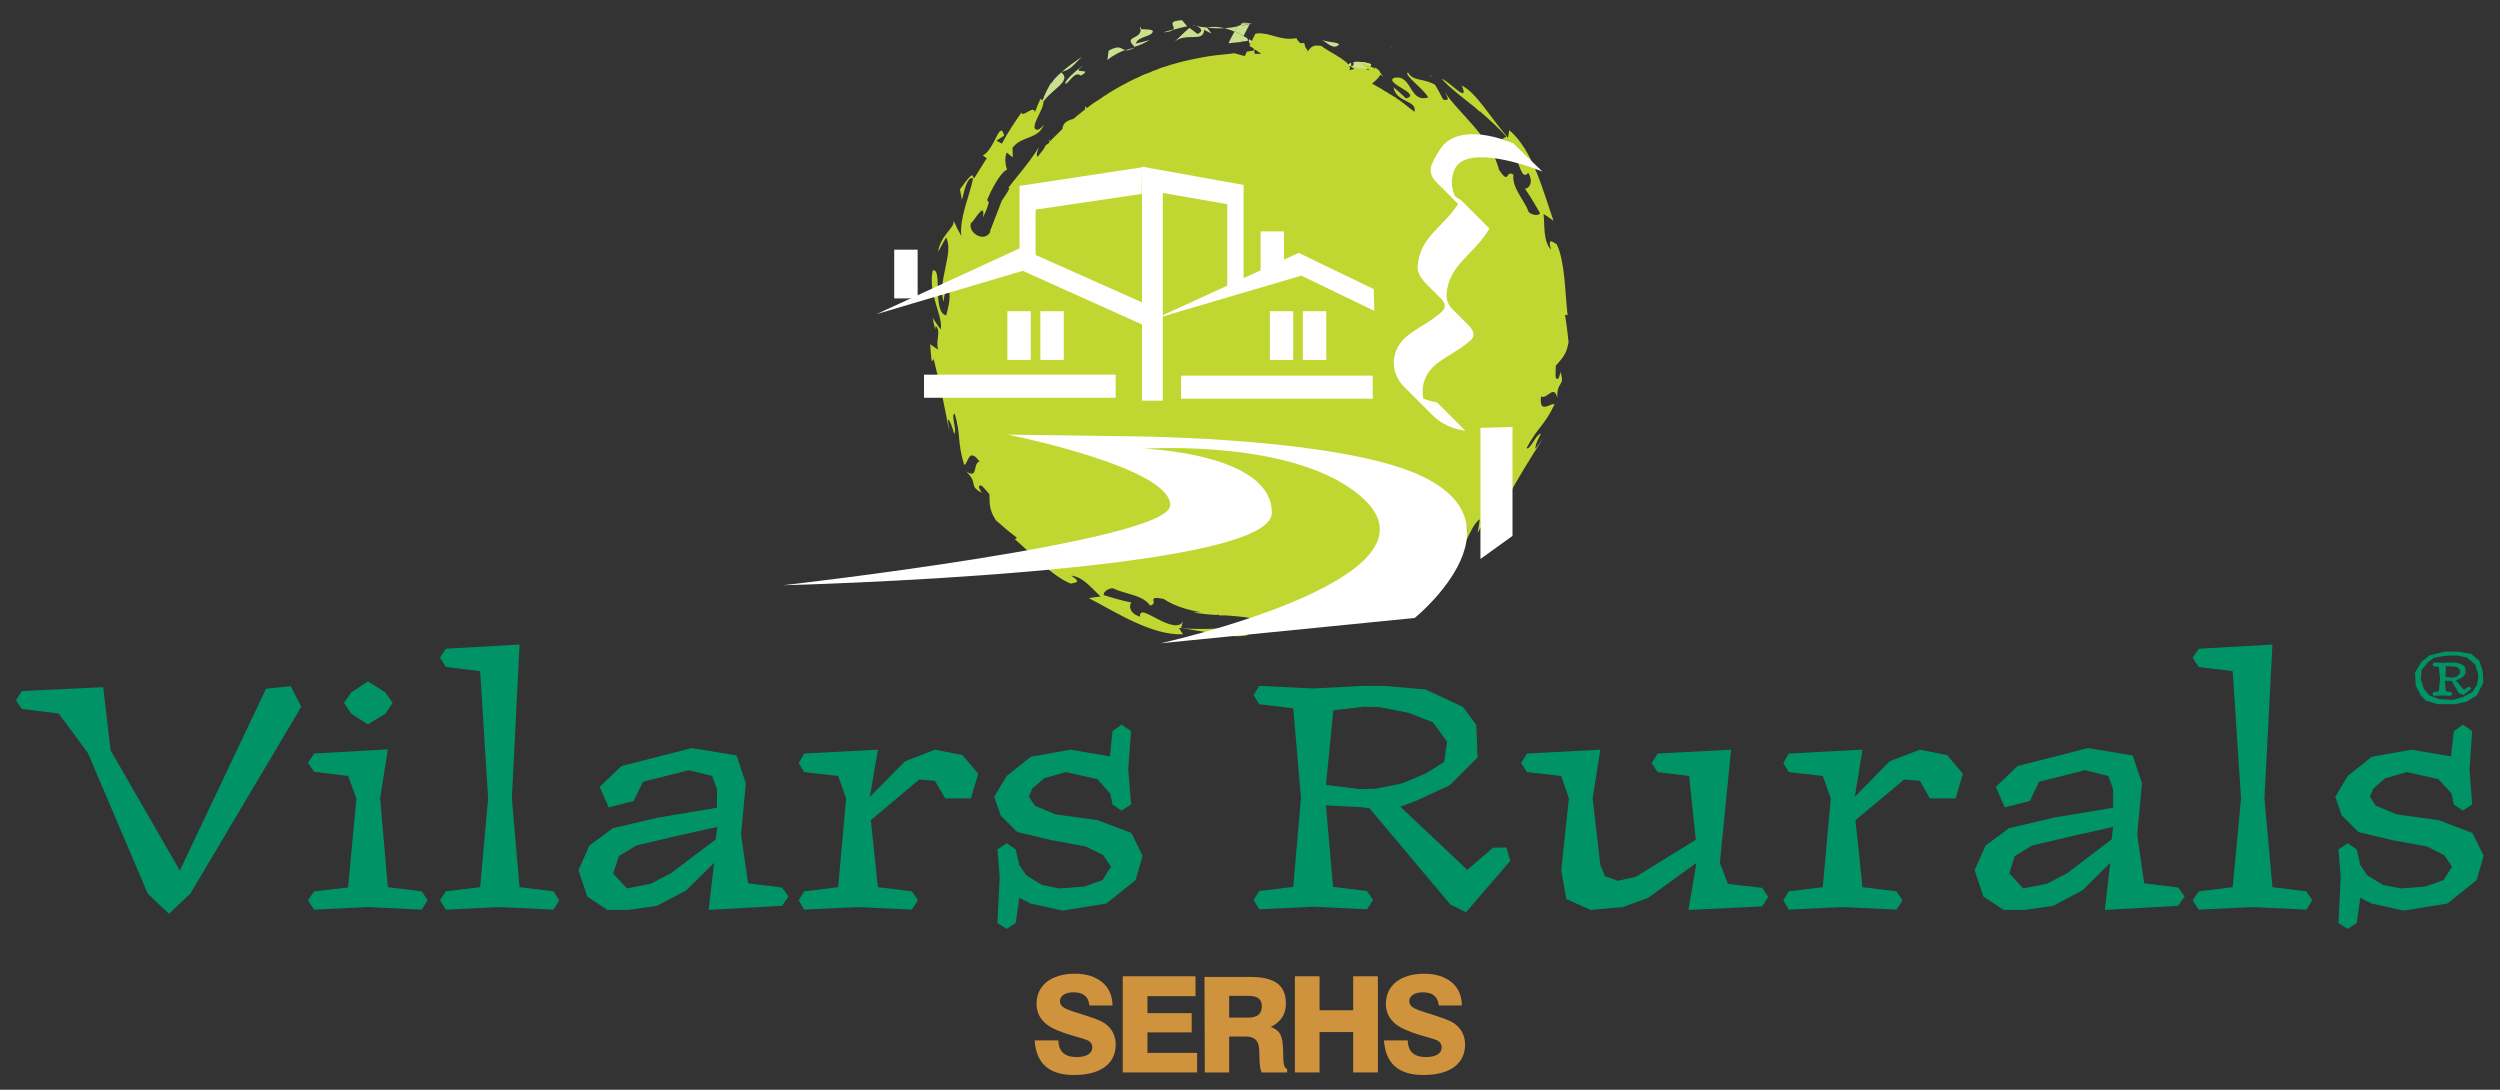 <?xml version="1.0" encoding="utf-8"?>
<!-- Generator: Adobe Illustrator 21.0.0, SVG Export Plug-In . SVG Version: 6.00 Build 0)  -->
<svg version="1.1" id="Layer_1" xmlns="http://www.w3.org/2000/svg" xmlns:xlink="http://www.w3.org/1999/xlink" x="0px" y="0px"
	 width="780px" height="340px" viewBox="0 0 780 340" style="enable-background:new 0 0 780 340;" xml:space="preserve">
<rect x="0" y="0" width="780" height="340" fill="#333333" stroke="none"/>
<style type="text/css">
	.st0{fill:#009366;}
	.st1{clip-path:url(#SVGID_2_);fill:#CF933D;}
	.st2{fill:#CF933D;}
	.st3{clip-path:url(#SVGID_4_);fill:#CF933D;}
	.st4{clip-path:url(#SVGID_6_);fill:#CF933D;}
	.st5{clip-path:url(#SVGID_8_);fill:#CAE08E;}
	.st6{clip-path:url(#SVGID_10_);fill:#CAE08E;}
	.st7{clip-path:url(#SVGID_12_);fill:#CAE08E;}
	.st8{clip-path:url(#SVGID_14_);fill:#CAE08E;}
	.st9{clip-path:url(#SVGID_16_);fill:#CAE08E;}
	.st10{clip-path:url(#SVGID_18_);fill:#CAE08E;}
	.st11{clip-path:url(#SVGID_20_);fill:#CAE08E;}
	.st12{clip-path:url(#SVGID_22_);fill:#CAE08E;}
	.st13{clip-path:url(#SVGID_24_);fill:#CAE08E;}
	.st14{clip-path:url(#SVGID_26_);fill:#CAE08E;}
	.st15{clip-path:url(#SVGID_28_);fill:#CAE08E;}
	.st16{clip-path:url(#SVGID_30_);fill:#CAE08E;}
	.st17{clip-path:url(#SVGID_32_);fill:#CAE08E;}
	.st18{clip-path:url(#SVGID_34_);fill:#CAE08E;}
	.st19{clip-path:url(#SVGID_36_);fill:#CAE08E;}
	.st20{clip-path:url(#SVGID_38_);fill:#CAE08E;}
	.st21{clip-path:url(#SVGID_40_);fill:#CAE08E;}
	.st22{clip-path:url(#SVGID_42_);fill:#CAE08E;}
	.st23{clip-path:url(#SVGID_44_);fill:#CAE08E;}
	.st24{clip-path:url(#SVGID_46_);fill:#CAE08E;}
	.st25{clip-path:url(#SVGID_48_);fill:#CAE08E;}
	.st26{clip-path:url(#SVGID_50_);fill:#CAE08E;}
	.st27{clip-path:url(#SVGID_52_);fill:#CAE08E;}
	.st28{clip-path:url(#SVGID_54_);fill:#CAE08E;}
	.st29{clip-path:url(#SVGID_56_);fill:#CAE08E;}
	.st30{clip-path:url(#SVGID_58_);fill:#CAE08E;}
	.st31{clip-path:url(#SVGID_60_);fill:#CAE08E;}
	.st32{clip-path:url(#SVGID_62_);fill:#CAE08E;}
	.st33{clip-path:url(#SVGID_64_);fill:#CAE08E;}
	.st34{clip-path:url(#SVGID_66_);fill:#CAE08E;}
	.st35{clip-path:url(#SVGID_68_);fill:#CAE08E;}
	.st36{clip-path:url(#SVGID_70_);fill:#CAE08E;}
	.st37{clip-path:url(#SVGID_72_);fill:#CAE08E;}
	.st38{clip-path:url(#SVGID_74_);fill:#CAE08E;}
	.st39{clip-path:url(#SVGID_76_);fill:#CAE08E;}
	.st40{clip-path:url(#SVGID_78_);fill:#BFD730;}
	.st41{fill:#FFFFFF;}
	.st42{clip-path:url(#SVGID_80_);fill:#FFFFFF;}
	.st43{clip-path:url(#SVGID_82_);fill:#FFFFFF;}
</style>
<path class="st0" d="M762.9,204.6l3.7-0.1l3.2,0.7l2.5,2.2l1,3.5l-0.5,2.8l-1.4,2.2l-2.8,1.5l-3.4,1l-4.3-0.3l-3-1.2l-1.6-1.9l-1-3
	l0.2-2.9l2.1-2.6l1.9-1.3L762.9,204.6z M765.5,219.8l4.1-0.9l3.2-2l2-3.9l-0.2-3.7l-1.1-3.2l-2.5-2.1l-4.3-0.7h-3.9l-4.8,1.2l-2.5,2
	l-2,3.3l0.2,4.1l1.6,3.1l1.6,1.6l3.7,1.1h4.9V219.8z M763.1,207.8l1.4,0.1l1.8,0.1l0.8,0.5l0.5,0.8l-0.1,0.8l-0.8,0.9l-1.2,0.4h-0.9
	l-1.6-0.2L763.1,207.8z M764.9,212.4l2,3.4l0.5,0.6l1.3,0.4l2.3-1.9l-0.3-0.5l-0.7-0.1l-1.1,0.9l-0.5-0.3l-2.2-2.7l0.8-0.2l1.4-0.8
	l0.9-1.2l-0.1-1.5l-0.6-0.9l-1.8-0.8l-2.3-0.1l-2.5,0.1l-2.7-0.1l-0.4,0.7l0.4,0.5l1.6,0.2l0.4,3.8l-0.4,3.8l-1.6,0.2l-0.4,0.5
	l0.4,0.7l2.7-0.1l2.7,0.1l0.4-0.7l-0.4-0.5l-1.6-0.2l-0.3-3.3H764.9z"/>
<g>
	<g>
		<defs>
			<rect id="SVGID_1_" x="-31" y="-128.6" width="841.9" height="595.3"/>
		</defs>
		<clipPath id="SVGID_2_">
			<use xlink:href="#SVGID_1_"  style="overflow:visible;"/>
		</clipPath>
		<path class="st1" d="M322.8,324.6c0.5,7.2,4.5,10.8,12.3,10.8c8.4,0,13-3.6,13-9.5c0-2.6-1-4.7-3-6.3c-1.5-1.2-4-2-7.4-3.1
			c-4.7-1.5-7-2-7-4.2c0-1.5,1.6-2.7,4.2-2.7c3.1,0,4.7,1.3,5,4.1h7.2c0-6-4.5-9.9-11.7-9.9c-7.5,0-12,3.7-12,9.4
			c0,3.7,2.2,6.6,6.6,8.3c4.4,1.8,7.8,2.3,9.6,3.2c0.7,0.4,1.2,1.1,1.2,2.1c0,1.8-1.7,3-4.9,3c-3.7,0-5.6-1.7-5.7-5.2L322.8,324.6
			L322.8,324.6z"/>
	</g>
</g>
<polygon class="st2" points="350.3,334.6 373.5,334.6 373.5,328.5 358,328.5 358,322.1 371.8,322.1 371.8,316.1 358,316.1 
	358,310.8 373,310.8 373,304.6 350.3,304.6 "/>
<g>
	<g>
		<defs>
			<rect id="SVGID_3_" x="-31" y="-128.6" width="841.9" height="595.3"/>
		</defs>
		<clipPath id="SVGID_4_">
			<use xlink:href="#SVGID_3_"  style="overflow:visible;"/>
		</clipPath>
		<path class="st3" d="M383.5,317.5v-6.8h5.9c2.9,0,4.3,1,4.3,3.2c0,2.5-1.4,3.6-4.5,3.6L383.5,317.5L383.5,317.5z M375.9,334.6h7.6
			v-11.2h5.1c2.6,0,3.9,1,4.2,3.4c0.3,2.7-0.1,5.3,0.8,7.8h8v-1c-1.5-0.8-1.1-2.9-1.3-6.5c-0.2-3.5-0.6-5.5-3.8-6.7
			c3.2-1.6,4.7-4,4.7-7.3c0-5.8-3.6-8.3-11.1-8.3h-14.3L375.9,334.6L375.9,334.6z"/>
	</g>
</g>
<polygon class="st2" points="404,334.6 411.7,334.6 411.7,322 422.2,322 422.2,334.6 429.9,334.6 429.9,304.6 422.2,304.6 
	422.2,315.2 411.7,315.2 411.7,304.6 404,304.6 "/>
<g>
	<g>
		<defs>
			<rect id="SVGID_5_" x="-31" y="-128.6" width="841.9" height="595.3"/>
		</defs>
		<clipPath id="SVGID_6_">
			<use xlink:href="#SVGID_5_"  style="overflow:visible;"/>
		</clipPath>
		<path class="st4" d="M431.8,324.6c0.5,7.2,4.5,10.8,12.3,10.8c8.4,0,13-3.6,13-9.5c0-2.6-1-4.7-3-6.3c-1.5-1.2-4-2-7.4-3.1
			c-4.7-1.5-7-2-7-4.2c0-1.5,1.6-2.7,4.2-2.7c3.1,0,4.7,1.3,5,4.1h7.2c0-6-4.5-9.9-11.7-9.9c-7.5,0-12,3.7-12,9.4
			c0,3.7,2.2,6.6,6.6,8.3c4.4,1.8,7.8,2.3,9.6,3.2c0.7,0.4,1.2,1.1,1.2,2.1c0,1.8-1.7,3-4.9,3c-3.7,0-5.6-1.7-5.7-5.2L431.8,324.6
			L431.8,324.6z"/>
	</g>
</g>
<polygon class="st0" points="32.2,214.4 6.8,215.6 5,218.5 6.8,221.2 18.3,222.6 27.4,234.9 46.1,278.8 52.7,285.1 59.4,278.8 
	94,220.5 90.7,214.1 83,214.9 56.1,271.6 34.5,234.1 "/>
<path class="st0" d="M109.6,216l-2.3,3.3l2.3,3.4l5.2,3.3l5.4-3.3l2.3-3.4l-2.3-3.3l-5.4-3.4L109.6,216z M111.2,249.1l-2.6,27.8
	L98,278.1l-1.9,2.8l1.9,2.9l16.8-0.8l16.8,0.8l1.8-2.9l-1.8-2.8l-10.6-1.3l-2.4-27.8l2.4-15.2l-23,1.3l-1.9,2.9l1.9,2.8l10.6,1.3
	L111.2,249.1z"/>
<polygon class="st0" points="152.3,249.1 149.8,276.8 139.1,278.1 137.3,280.9 139.1,283.8 155.9,283 172.7,283.8 174.5,280.9 
	172.7,278.1 162.1,276.8 159.7,249.1 162.1,201.1 139.1,202.4 137.3,205.2 139.1,208.1 149.8,209.4 "/>
<path class="st0" d="M209.4,272.4l-6.3,3.3l-7.5,1.5l-4.3-4.7l1.8-5.4l5.4-3.3l12.7-3l12.6-2.8l-0.5,3.9L209.4,272.4z M205.2,255.1
	l-14,3.3l-7.3,5.4l-3.4,7.7l2.7,8.2l6.3,4.2h6.6l8.9-1.3l9.1-4.8l8.7-8.6l-1.7,14.7l22.9-1.3l2-2.9l-2-2.8l-10.6-1.3l-2.2-15.2
	l1.5-16l-2.9-8.7l-14-2.3l-21.9,5.6l-6.8,6.5l2.8,6.4l7.8-2l2.9-6l14.3-3.6l7.3,1.8l1.5,4.1v5.8L205.2,255.1z"/>
<polygon class="st0" points="294.9,249.1 302.9,249.1 305.2,241.4 300.3,235.6 291.7,233.9 282.4,237.5 271.4,248.6 273.9,233.9 
	250.9,235.1 249.2,238.1 250.9,240.9 261.5,242.1 264,249.1 261.5,276.8 250.9,278.1 249.2,280.9 250.9,283.8 267.7,283 
	284.5,283.8 286.4,280.9 284.5,278.1 273.9,276.8 271.7,255.9 286.8,243.2 291.7,243.6 "/>
<polygon class="st0" points="347.1,251 349.9,252.9 352.9,251 352,240 352.9,228.1 349.9,226.1 347.1,228.1 346.3,236 334,233.9 
	321.6,236.1 314.1,242.1 310.2,248.6 312.2,254.4 317.4,259.6 327.9,262.1 338.8,264.1 344.2,266.8 346.6,270.4 344,274.6 
	338.3,276.6 330.6,277.2 325.1,276.1 320.2,273.1 318,269.9 316.9,265 314.1,263.1 311.2,265 311.9,273.6 311.2,288 314.1,289.8 
	316.9,288 318,280.1 321.5,281.9 331.5,284.1 345.2,281.9 354.3,274.6 356.5,267 353,259.9 342.5,255.9 329.4,254.1 322.9,251.4 
	321,248.6 322.1,246 325.8,242.8 332.6,240.9 342.4,243.1 346.4,247.6 "/>
<path class="st0" d="M452.5,282.2l4.9,2.4l13.8-16l-1.2-4.2l-4.2,0.1l-8,6.9l-20.9-19.7l5-1.9l10.4-4.8l8.7-8.7l-0.4-10.1l-4.1-5.6
	l-11.7-5.5l-13.1-1.1h-6.5l-15.5,0.8l-16.8-0.8l-1.8,2.9l1.8,2.8l10.6,1.3l2.4,27.9l-2.4,27.8l-10.6,1.3l-1.8,2.8l1.8,2.9l16.8-0.8
	l16.8,0.8l1.9-2.9l-1.9-2.8l-10.6-1.3l-2.2-25.4l10.7,0.5l2.9,0.4L452.5,282.2z M425.6,220.5l4.7,0.1l9.2,1.8l7.6,3l4.4,6l-0.9,6.3
	l-5.7,3.6l-7.7,3.2l-8.2,1.6l-4.7,0.1l-10.6-1.3l2.3-23.3L425.6,220.5z"/>
<polygon class="st0" points="540.1,233.9 517.2,235.1 515.3,238.1 517.2,240.9 527,242.1 529.1,262 510.3,273.6 504.8,274.8 
	500.8,273.4 499.3,269.9 496.9,249.1 499.3,233.9 476.4,235.1 474.6,238.1 476.4,240.9 487.1,242.1 489.5,249.1 487.1,271.6 
	488.7,280.5 496.3,283.9 506.3,283 514.1,280.2 529.3,269.2 526.8,283.9 549.8,282.8 551.7,279.8 549.8,277 539.1,275.8 
	536.6,269.2 "/>
<polygon class="st0" points="602.1,249.1 610.2,249.1 612.4,241.4 607.5,235.6 599,233.9 589.6,237.5 578.7,248.6 581.1,233.9 
	558.1,235.1 556.4,238.1 558.1,240.9 568.7,242.1 571.2,249.1 568.7,276.8 558.1,278.1 556.4,280.9 558.1,283.8 574.9,283 
	591.7,283.8 593.6,280.9 591.7,278.1 581.1,276.8 578.9,255.9 594.1,243.2 599,243.6 "/>
<path class="st0" d="M645,272.4l-6.3,3.3l-7.5,1.5l-4.3-4.7l1.7-5.4l5.4-3.3l12.7-3l12.6-2.8l-0.5,3.9L645,272.4z M640.8,255.1
	l-14,3.3l-7.3,5.4l-3.4,7.7l2.7,8.2l6.3,4.2h6.6l8.9-1.3l9.1-4.8l8.7-8.6l-1.7,14.7l22.9-1.3l2-2.9l-2-2.8l-10.6-1.3l-2.2-15.2
	l1.5-16l-2.9-8.7l-14-2.3l-21.9,5.6l-6.8,6.5l2.8,6.4l7.8-2l2.9-6l14.3-3.6l7.3,1.8l1.5,4.1v5.8L640.8,255.1z"/>
<polygon class="st0" points="699.2,249.1 696.6,276.8 686,278.1 684.1,280.9 686,283.8 702.8,283 719.6,283.8 721.4,280.9 
	719.6,278.1 709,276.8 706.5,249.1 709,201.1 686,202.4 684.1,205.2 686,208.1 696.6,209.4 "/>
<polygon class="st0" points="765.6,251 768.4,252.9 771.3,251 770.5,240 771.3,228.1 768.4,226.1 765.6,228.1 764.7,236 
	752.4,233.9 740,236.1 732.5,242.1 728.6,248.6 730.6,254.4 735.8,259.6 746.3,262.1 757.2,264.1 762.6,266.8 765,270.4 
	762.4,274.6 756.7,276.6 749,277.2 743.5,276.1 738.6,273.1 736.4,269.9 735.3,265 732.5,263.1 729.6,265 730.3,273.6 729.6,288 
	732.5,289.8 735.3,288 736.4,280.1 739.9,281.9 749.9,284.1 763.6,281.9 772.7,274.6 774.9,267 771.4,259.9 760.9,255.9 
	747.8,254.1 741.3,251.4 739.4,248.6 740.5,246 744.2,242.8 751,240.9 760.8,243.1 764.9,247.6 "/>
<g>
	<g>
		<defs>
			<rect id="SVGID_7_" x="-31" y="-128.6" width="841.9" height="595.3"/>
		</defs>
		<clipPath id="SVGID_8_">
			<use xlink:href="#SVGID_7_"  style="overflow:visible;"/>
		</clipPath>
		<path class="st5" d="M389.4,12.6l-0.2-0.6c-0.4-0.3-0.8-0.5-1.3-0.8c-0.3,0.6-0.6,1.2-0.8,1.8C388.5,12.9,389.3,12.8,389.4,12.6"
			/>
	</g>
	<g>
		<defs>
			<rect id="SVGID_9_" x="-31" y="-128.6" width="841.9" height="595.3"/>
		</defs>
		<clipPath id="SVGID_10_">
			<use xlink:href="#SVGID_9_"  style="overflow:visible;"/>
		</clipPath>
		<path class="st6" d="M390.3,13.6c0.2,0,0.4,0,0.6,0c0.1,0,0.2,0,0.3,0c0.2,0,0.3,0,0.5,0h0.1c-0.7-0.4-1.4-0.9-2.1-1.4
			c0,0.1,0,0.3-0.1,0.4l0.2,0.9C389.9,13.6,390.1,13.6,390.3,13.6"/>
	</g>
	<g>
		<defs>
			<rect id="SVGID_11_" x="-31" y="-128.6" width="841.9" height="595.3"/>
		</defs>
		<clipPath id="SVGID_12_">
			<use xlink:href="#SVGID_11_"  style="overflow:visible;"/>
		</clipPath>
		<path class="st7" d="M421.3,20.7L421.3,20.7c0.3-0.2,0.3-0.6,0.2-1.1c-0.4,0.2-0.7,0.4-0.9,0.7c0.1,0,0.1,0.1,0.2,0.1
			C420.9,20.6,421.1,20.6,421.3,20.7"/>
	</g>
	<g>
		<defs>
			<rect id="SVGID_13_" x="-31" y="-128.6" width="841.9" height="595.3"/>
		</defs>
		<clipPath id="SVGID_14_">
			<use xlink:href="#SVGID_13_"  style="overflow:visible;"/>
		</clipPath>
		<path class="st8" d="M390.6,7.5h-0.1C390.6,7.5,390.6,7.5,390.6,7.5"/>
	</g>
	<g>
		<defs>
			<rect id="SVGID_15_" x="-31" y="-128.6" width="841.9" height="595.3"/>
		</defs>
		<clipPath id="SVGID_16_">
			<use xlink:href="#SVGID_15_"  style="overflow:visible;"/>
		</clipPath>
		<path class="st9" d="M421.4,20.8c0.2,0.1,0.4,0.2,0.5,0.2c0.2,0.1,0.4,0.2,0.6,0.3c0.1,0.1,0.2,0.1,0.3,0.2l0,0c0-0.1,0-0.2,0-0.2
			c1.6,1.2,4.7,0.4,4.9-1.3c-1.7-0.6-3.9-0.9-5.5-0.6C422.6,20,422.4,20.6,421.4,20.8"/>
	</g>
	<g>
		<defs>
			<rect id="SVGID_17_" x="-31" y="-128.6" width="841.9" height="595.3"/>
		</defs>
		<clipPath id="SVGID_18_">
			<use xlink:href="#SVGID_17_"  style="overflow:visible;"/>
		</clipPath>
		<path class="st10" d="M416.1,18.6c0.4,0.1,0.8,0.3,1.2,0.5c-1-0.9-1.6-2.7-2.9-1.1C414.9,18.1,415.5,18.3,416.1,18.6
			C416,18.6,416,18.6,416.1,18.6"/>
	</g>
	<g>
		<defs>
			<rect id="SVGID_19_" x="-31" y="-128.6" width="841.9" height="595.3"/>
		</defs>
		<clipPath id="SVGID_20_">
			<use xlink:href="#SVGID_19_"  style="overflow:visible;"/>
		</clipPath>
		<path class="st11" d="M390,7.4C390,7.5,390,7.5,390,7.4c0.1,0.1,0.3,0.1,0.5,0c-0.1,0-0.1,0-0.2,0C390.2,7.4,390.1,7.4,390,7.4"/>
	</g>
	<g>
		<defs>
			<rect id="SVGID_21_" x="-31" y="-128.6" width="841.9" height="595.3"/>
		</defs>
		<clipPath id="SVGID_22_">
			<use xlink:href="#SVGID_21_"  style="overflow:visible;"/>
		</clipPath>
		<path class="st12" d="M376.6,8.6L376.6,8.6c1.7,0.2,3.7,0.3,5.5,0.2C380.4,8.4,378.6,8.2,376.6,8.6"/>
	</g>
	<g>
		<defs>
			<rect id="SVGID_23_" x="-31" y="-128.6" width="841.9" height="595.3"/>
		</defs>
		<clipPath id="SVGID_24_">
			<use xlink:href="#SVGID_23_"  style="overflow:visible;"/>
		</clipPath>
		<path class="st13" d="M382.1,8.8c1.1,0.3,2.1,0.6,3.1,1.1c0.3-0.6,0.7-1.2,1-1.7C385,8.5,383.6,8.7,382.1,8.8"/>
	</g>
	<g>
		<defs>
			<rect id="SVGID_25_" x="-31" y="-128.6" width="841.9" height="595.3"/>
		</defs>
		<clipPath id="SVGID_26_">
			<use xlink:href="#SVGID_25_"  style="overflow:visible;"/>
		</clipPath>
		<path class="st14" d="M373.6,10.6c-0.8-0.6-1.6-1.3-2.5-1.9c-1.7,1.4-3.2,3-4.7,4.4c3.6-3.2,9.1,0.4,9.3-3.8l2.3,1.2l-1.4-1.9
			c-1.3-0.1-2.5-0.3-3.5-0.5C374.8,8.6,375.6,9.8,373.6,10.6"/>
	</g>
	<g>
		<defs>
			<rect id="SVGID_27_" x="-31" y="-128.6" width="841.9" height="595.3"/>
		</defs>
		<clipPath id="SVGID_28_">
			<use xlink:href="#SVGID_27_"  style="overflow:visible;"/>
		</clipPath>
		<path class="st15" d="M373.1,8.1c-0.3-0.1-0.7-0.2-1.1-0.2C372.3,8,372.7,8.1,373.1,8.1"/>
	</g>
	<g>
		<defs>
			<rect id="SVGID_29_" x="-31" y="-128.6" width="841.9" height="595.3"/>
		</defs>
		<clipPath id="SVGID_30_">
			<use xlink:href="#SVGID_29_"  style="overflow:visible;"/>
		</clipPath>
		<path class="st16" d="M323.8,35.5l-0.1,0.2C323.9,35.2,324,35.1,323.8,35.5"/>
	</g>
	<g>
		<defs>
			<rect id="SVGID_31_" x="-31" y="-128.6" width="841.9" height="595.3"/>
		</defs>
		<clipPath id="SVGID_32_">
			<use xlink:href="#SVGID_31_"  style="overflow:visible;"/>
		</clipPath>
		<path class="st17" d="M354.1,14.8L354.1,14.8c-1.1,0.3-2.1,0.6-3.1,0.9C351.7,15.8,352.5,15.7,354.1,14.8"/>
	</g>
	<g>
		<defs>
			<rect id="SVGID_33_" x="-31" y="-128.6" width="841.9" height="595.3"/>
		</defs>
		<clipPath id="SVGID_34_">
			<use xlink:href="#SVGID_33_"  style="overflow:visible;"/>
		</clipPath>
		<path class="st18" d="M417.8,13.8c-0.9-0.8-3.5-0.5-5.4-1.4C414.1,13.4,416.3,15.8,417.8,13.8"/>
	</g>
	<g>
		<defs>
			<rect id="SVGID_35_" x="-31" y="-128.6" width="841.9" height="595.3"/>
		</defs>
		<clipPath id="SVGID_36_">
			<use xlink:href="#SVGID_35_"  style="overflow:visible;"/>
		</clipPath>
		<path class="st19" d="M370.4,8.2l-1.6-1.9c-5.2,0.3-1.8,1.9-2.8,3C367.4,8.9,368.9,8.5,370.4,8.2"/>
	</g>
	<g>
		<defs>
			<rect id="SVGID_37_" x="-31" y="-128.6" width="841.9" height="595.3"/>
		</defs>
		<clipPath id="SVGID_38_">
			<use xlink:href="#SVGID_37_"  style="overflow:visible;"/>
		</clipPath>
		<path class="st20" d="M366,9.2c-1,0.3-2.1,0.6-3.1,0.9C364.7,10,365.6,9.7,366,9.2"/>
	</g>
	<g>
		<defs>
			<rect id="SVGID_39_" x="-31" y="-128.6" width="841.9" height="595.3"/>
		</defs>
		<clipPath id="SVGID_40_">
			<use xlink:href="#SVGID_39_"  style="overflow:visible;"/>
		</clipPath>
		<path class="st21" d="M434.7,14.9c-0.4-0.2-0.7-0.4-1.2-0.5C434,14.6,434.3,14.7,434.7,14.9"/>
	</g>
	<g>
		<defs>
			<rect id="SVGID_41_" x="-31" y="-128.6" width="841.9" height="595.3"/>
		</defs>
		<clipPath id="SVGID_42_">
			<use xlink:href="#SVGID_41_"  style="overflow:visible;"/>
		</clipPath>
		<path class="st22" d="M331,22.5l0.1,0.1c0.1-0.1,0.1-0.1,0.2-0.2C331.2,22.5,331.1,22.5,331,22.5"/>
	</g>
	<g>
		<defs>
			<rect id="SVGID_43_" x="-31" y="-128.6" width="841.9" height="595.3"/>
		</defs>
		<clipPath id="SVGID_44_">
			<use xlink:href="#SVGID_43_"  style="overflow:visible;"/>
		</clipPath>
		<path class="st23" d="M332.4,26.2c1.2-0.4,3-4.2,4.8-2.6c4.5-2.6-3.6-0.2,0.5-2.9C338.6,19.7,331.8,25,332.4,26.2"/>
	</g>
	<g>
		<defs>
			<rect id="SVGID_45_" x="-31" y="-128.6" width="841.9" height="595.3"/>
		</defs>
		<clipPath id="SVGID_46_">
			<use xlink:href="#SVGID_45_"  style="overflow:visible;"/>
		</clipPath>
		<path class="st24" d="M331.1,22.6c-1.7,1.5-3,2.9-3.1,3.7v-0.6c0,0-2.5,4-3.2,7.4C326.6,28.4,334.9,25.6,331.1,22.6"/>
	</g>
	<g>
		<defs>
			<rect id="SVGID_47_" x="-31" y="-128.6" width="841.9" height="595.3"/>
		</defs>
		<clipPath id="SVGID_48_">
			<use xlink:href="#SVGID_47_"  style="overflow:visible;"/>
		</clipPath>
		<path class="st25" d="M345.9,15.8l-0.4,2.9c2.3-1.8,4-2.5,5.6-3.1C349.7,15.4,349.6,13.8,345.9,15.8"/>
	</g>
	<g>
		<defs>
			<rect id="SVGID_49_" x="-31" y="-128.6" width="841.9" height="595.3"/>
		</defs>
		<clipPath id="SVGID_50_">
			<use xlink:href="#SVGID_49_"  style="overflow:visible;"/>
		</clipPath>
		<path class="st26" d="M428.9,24.6l0.4-0.3C429.1,24.4,429,24.5,428.9,24.6"/>
	</g>
	<g>
		<defs>
			<rect id="SVGID_51_" x="-31" y="-128.6" width="841.9" height="595.3"/>
		</defs>
		<clipPath id="SVGID_52_">
			<use xlink:href="#SVGID_51_"  style="overflow:visible;"/>
		</clipPath>
		<path class="st27" d="M356,9.1c0-0.2,0-0.4-0.1-0.7C355.5,8.8,355.6,9,356,9.1"/>
	</g>
	<g>
		<defs>
			<rect id="SVGID_53_" x="-31" y="-128.6" width="841.9" height="595.3"/>
		</defs>
		<clipPath id="SVGID_54_">
			<use xlink:href="#SVGID_53_"  style="overflow:visible;"/>
		</clipPath>
		<path class="st28" d="M354.4,13.6c0.6-2.4,5.1-2,5.3-3.9c-0.4-0.7-2.8-0.4-3.8-0.7c0.2,3.5-5.6,2.1-1.9,5.6c1.3-0.4,2.8-1,4.7-2.1
			C357.3,12.9,355.9,13.2,354.4,13.6"/>
	</g>
	<g>
		<defs>
			<rect id="SVGID_55_" x="-31" y="-128.6" width="841.9" height="595.3"/>
		</defs>
		<clipPath id="SVGID_56_">
			<use xlink:href="#SVGID_55_"  style="overflow:visible;"/>
		</clipPath>
		<path class="st29" d="M337.5,17.7c-2,1.4-4.3,3.1-6.2,4.7C334.2,21.7,335.1,20.1,337.5,17.7"/>
	</g>
	<g>
		<defs>
			<rect id="SVGID_57_" x="-31" y="-128.6" width="841.9" height="595.3"/>
		</defs>
		<clipPath id="SVGID_58_">
			<use xlink:href="#SVGID_57_"  style="overflow:visible;"/>
		</clipPath>
		<path class="st30" d="M446.1,23.5l0.2,0.3c0.4,0.2,0.8,0.5,1.1,0.8L446.1,23.5z"/>
	</g>
	<g>
		<defs>
			<rect id="SVGID_59_" x="-31" y="-128.6" width="841.9" height="595.3"/>
		</defs>
		<clipPath id="SVGID_60_">
			<use xlink:href="#SVGID_59_"  style="overflow:visible;"/>
		</clipPath>
		<path class="st31" d="M460.1,32.2v0.2C460.2,32.4,460.2,32.2,460.1,32.2"/>
	</g>
	<g>
		<defs>
			<rect id="SVGID_61_" x="-31" y="-128.6" width="841.9" height="595.3"/>
		</defs>
		<clipPath id="SVGID_62_">
			<use xlink:href="#SVGID_61_"  style="overflow:visible;"/>
		</clipPath>
		<path class="st32" d="M390.2,7.4c0.1,0,0.2,0,0.2,0h0.1c0,0-0.3-0.1-0.6-0.2l-0.1,0.1C390.1,7.4,390.2,7.4,390.2,7.4"/>
	</g>
	<g>
		<defs>
			<rect id="SVGID_63_" x="-31" y="-128.6" width="841.9" height="595.3"/>
		</defs>
		<clipPath id="SVGID_64_">
			<use xlink:href="#SVGID_63_"  style="overflow:visible;"/>
		</clipPath>
		<path class="st33" d="M422.3,19.4c1.6-0.3,3.8,0,5.5,0.6c-0.2,1.7-3.3,2.4-4.9,1.3c0,0.1,0,0.1,0,0.2l0,0
			c-0.1-0.1-0.2-0.1-0.3-0.2c-0.2-0.1-0.4-0.2-0.6-0.3s-0.4-0.2-0.5-0.2C422.4,20.6,422.6,20,422.3,19.4"/>
	</g>
	<g>
		<defs>
			<rect id="SVGID_65_" x="-31" y="-128.6" width="841.9" height="595.3"/>
		</defs>
		<clipPath id="SVGID_66_">
			<use xlink:href="#SVGID_65_"  style="overflow:visible;"/>
		</clipPath>
		<path class="st34" d="M421.5,19.6c0.1,0.4,0,0.8-0.2,1.1l0,0c-0.2-0.1-0.3-0.1-0.5-0.2c-0.1,0-0.1-0.1-0.2-0.1
			C420.8,20.1,421.1,19.8,421.5,19.6"/>
	</g>
	<g>
		<defs>
			<rect id="SVGID_67_" x="-31" y="-128.6" width="841.9" height="595.3"/>
		</defs>
		<clipPath id="SVGID_68_">
			<use xlink:href="#SVGID_67_"  style="overflow:visible;"/>
		</clipPath>
		<path class="st35" d="M417.3,19c-0.4-0.2-0.8-0.3-1.2-0.5c-0.1,0-0.1,0-0.2-0.1c-0.5-0.2-1-0.4-1.6-0.6
			C415.7,16.2,416.3,18.2,417.3,19"/>
	</g>
	<g>
		<defs>
			<rect id="SVGID_69_" x="-31" y="-128.6" width="841.9" height="595.3"/>
		</defs>
		<clipPath id="SVGID_70_">
			<use xlink:href="#SVGID_69_"  style="overflow:visible;"/>
		</clipPath>
		<path class="st36" d="M388,11.2c-0.9-0.5-1.8-1-2.8-1.4c-0.6,1.1-1.3,2.3-1.9,3.7c1.5-0.2,2.9-0.3,3.9-0.4
			C387.4,12.5,387.7,11.9,388,11.2"/>
	</g>
	<g>
		<defs>
			<rect id="SVGID_71_" x="-31" y="-128.6" width="841.9" height="595.3"/>
		</defs>
		<clipPath id="SVGID_72_">
			<use xlink:href="#SVGID_71_"  style="overflow:visible;"/>
		</clipPath>
		<path class="st37" d="M387.4,7.4c0,0.2,0.1,0.4,0.3,0.6c0.8-0.3,1.5-0.4,2.2-0.5c0,0,0-0.1,0.1-0.1C389.1,7.4,388.3,7.4,387.4,7.4
			"/>
	</g>
	<g>
		<defs>
			<rect id="SVGID_73_" x="-31" y="-128.6" width="841.9" height="595.3"/>
		</defs>
		<clipPath id="SVGID_74_">
			<use xlink:href="#SVGID_73_"  style="overflow:visible;"/>
		</clipPath>
		<path class="st38" d="M389.9,7.5c-0.7,0.1-1.4,0.3-2.2,0.5c-0.3-0.3-0.3-0.5-0.3-0.6c-0.1,0-0.3,0-0.4,0l0.3,0.3
			c-0.3,0.2-0.7,0.3-1.1,0.4c-0.3,0.5-0.7,1.1-1,1.7c1,0.4,1.9,0.9,2.8,1.4C388.6,10.1,389.2,8.8,389.9,7.5"/>
	</g>
	<g>
		<defs>
			<rect id="SVGID_75_" x="-31" y="-128.6" width="841.9" height="595.3"/>
		</defs>
		<clipPath id="SVGID_76_">
			<use xlink:href="#SVGID_75_"  style="overflow:visible;"/>
		</clipPath>
		<path class="st39" d="M387.4,7.4c0.8,0,1.7,0,2.5,0l0.1-0.1C389.2,7.1,387.5,6.9,387.4,7.4"/>
	</g>
	<g>
		<defs>
			<rect id="SVGID_77_" x="-31" y="-128.6" width="841.9" height="595.3"/>
		</defs>
		<clipPath id="SVGID_78_">
			<use xlink:href="#SVGID_77_"  style="overflow:visible;"/>
		</clipPath>
		<path class="st40" d="M419.2,191.6c-0.6,0.1-2.8,0.5-4,0.8c-1.3,0.3-5,1-5,1h-4.1h-2.3h-1.2l-0.3,0.5c-1.7,0.4-3.4,0.8-5.1,1.2
			c0.9-1.5-4.1-0.8-3.2-2.6l-0.2-0.1c-0.7,0.3-1.3,0.6-2,0.9l0.2,0.1l-0.2-0.1L390,194c-0.3-0.4-0.3-0.8-0.1-1.2
			c-2.2-0.4-4.8-0.6-7.5-0.8c-0.6,0-1.3,0-2.1,0v-0.2l-0.7-0.1c0.2,0.1,0.3,0.2,0.5,0.2c-2.5-0.1-5.4-0.4-7.8-0.8
			c0.8,0,1.6-0.1,2.3-0.1c-4-0.7-8-1.8-11.5-4.1c-5.9-1.3-1.3,1.5-4.3,2c-1.3-1.9-3.7-2.8-6.1-3.5c-1.9-0.6-3.7-1-5.1-1.7
			c-0.8-0.6-3.6,0.7-3.2,2c2.9,0.9,5.7,1.7,8.6,2.3c-0.9,1-0.5,3.5,2.7,4.4c-0.2-2.6,2.4-0.8,5.6,0.8c3.2,1.7,6.9,3,7.8,0.5
			l-0.6,2.3c3.9,0.3,7.7,0.3,11.6,0.1l-0.2-0.2c1.1,0.5,9.9-0.9,15.6-0.5c-1.7,1.1-12.2,0-6,2.7c-4.8,1.4-13.1-1.2-21.7-2.2l1.3,2
			c-9.7,0.4-20.6-6.7-29.4-11.3c1.2-0.2,2.5-0.3,3.7-0.5c-2.7-2.4-5.5-6.2-9.2-6.5c3.6,2.3,1.1,2.1-0.1,2.5
			c-5.6-2.2-11.5-8.7-17.5-13.9c0,0,0.6,0,0.6-0.5c-2.3-1.7-4.4-3.5-6.5-5.4c-2.2-3.4-1.9-5.3-2-8.1c-1-1-2.9-4-3.3-2.2
			c0.3,0.7,0.6,1.4,1,1.8c-4.4-2.3-1-2.8-4.9-6.7c3.8,2.5,1.9-2.5,4.1-3.1c-3.5-4.9-3.6,1.2-4.8,1c-2.2-7.3-0.9-8.8-2.9-15.9
			c-1.4,0,0.8,5.2-0.2,6.3c-0.5-2.1-1.4-4.4-2-4.6c0.2,1.6,0.3,3.1,0.6,4.7c-1.4-7.9-2.9-15.1-5-23.5l-0.6,0.8
			c-0.2-1.8-0.4-3.6-0.5-5.4l2.5,1.7c-0.9-2.8,1.1-5.9-0.8-7.4l-0.1,1.1c-0.3-1.2-0.6-2.4-0.8-3.6c0.8,1.2,1.6,2.4,2.5,3.6
			c0.8-4.4-4-10.8-2.5-18.4c3.2-1.1-0.3,13,4.2,14c0.7-2.4,1.6-6.3,0.7-7.8c-1.2,0.2-1.3,1.9-1.5,3.6c-2-6.6,3.3-15.4,0.8-20.1
			c-0.9,1.4-1.6,2.9-2.5,4.5c0.7-5.3,5.4-7.6,4.8-9.8c0.7,1.6,1.5,3.2,2.4,4.8c-0.5-5.9,2.6-12.5,3.7-17.9c-2.2-1.2-3.3,7-3.5,6.5
			c-0.2-1-0.4-2-0.6-3.1c2.5-3.5,3-3.9,3.8-4.5l0.6,1.1c1.1-1.7,3.3-5.4,4-6.3l-1.3-0.9c3.7-1.6,5.3-11.5,6.7-6.2
			c-0.8,0.5-1.6,1.1-2.4,1.6l1.7,0.9c1.8-3.4,3.9-6.6,6.1-9.7c0.3,1.8,3.8-2.5,4.2-0.1c0.5-1.4,1.1-2.8,1.7-4.1
			c3.2,0.7-3.1,7.6-1.6,9.4c1,0.7,2.2-0.7,2.7-1.5c-1.7,4.8-6.8,3.4-9.8,7.3l0.1,3l-1.9-1.5c-0.8,1.9-0.3,4.3,0.1,5.3
			c-2.2,1-5,6.5-6.2,9.5l0.5,0.8c-0.4,1.5-1,3-1.8,4.6c0.9-6-3.6,2.7-3.7,1.6c-1.3,3.2,4.2,6.5,6,2.9l-0.1-0.2l3.7-9.6
			c0,0.1,3.4-4.7,1.9-3.8c3.2-4.2,6.3-7.5,9.6-12.7c-0.8,2-0.7,2.7-0.3,2.9l0.3-0.4l0.2-0.3c0.4-0.5,0.8-1,1.3-1.6l0.1-0.2
			c0.1-0.2,0.2-0.4,0.3-0.6c0.3-0.6,0.7-0.8,1-0.9l0.3-0.4l0.2-0.2c-0.1-0.1-0.2-0.4-0.2-0.7c0.2,0,0.3,0.2,0.4,0.5l0.3-0.4
			c0.2-0.2,0.4-0.5,0.7-0.7c0.3-0.3,0.5-0.6,0.8-0.8l0.1-0.1l0.5-0.5l0.5-0.5l0.9-0.9c0.1-1.3,0.8-2.5,3.4-3.1l0.5-0.4l0.8-0.7
			l0.8-0.6l0.8-0.7c0.3-0.2,0.5-0.4,0.8-0.6c0-0.5-0.1-0.8-0.1-1l0.6,0.6l0.3-0.2l0.8-0.6l0.8-0.6l0.9-0.6l0.8-0.5l0.9-0.6l0.7-0.5
			l1-0.6L346,29l1-0.6l0.7-0.4l1-0.6l0.7-0.4l1.1-0.6l0.6-0.3c0.4-0.2,0.8-0.4,1.1-0.6l0.6-0.3l1.2-0.6l0.5-0.2
			c0.4-0.2,0.9-0.4,1.3-0.6l0.4-0.2l0.2-0.1c0.4-0.2,0.8-0.4,1.2-0.5l0.3-0.1l0.8-0.3l0.7-0.3l0.1-0.1l1.2-0.4l0.5-0.2l0.7-0.3
			c0.5-0.2,1.1-0.4,1.6-0.5c2.6-0.9,5.3-1.6,8-2.2c2.5-0.5,4.9-1,7.4-1.3c0.4-0.1,0.7-0.1,1-0.1c0.6-0.1,1.2-0.1,1.7-0.2
			c0.7-0.1,1.3-0.1,2-0.2l1.5-0.2l3.3,0.9c0.2-0.5,0.4-0.9,0.6-1.4c1.3-0.2,2.1-0.3,2.3-0.4l-0.2-0.6c-0.4-0.3-0.8-0.5-1.3-0.8
			c0.6-1.2,1.2-2.5,1.9-3.8c0.2,0,0.4,0,0.6-0.1c0.1,0,0.2,0,0.1,0c4.2-0.2,7,2.4,12.1,1.5c0.2,0.6,0.7,1.1,1.3,1.6
			c0.4,0,0.8-0.1,1.1-0.1l0.4,1.4c0.3,0.4,0.6,0.7,0.7,1.2c1.1-1.2,1.3-2.1,4.2-1.7c2.8,2.2,10.3,5.3,8.8,7.6
			c0.5-0.1,1.1-0.3,1.6-0.4c-0.4-0.4-1-0.9-1.7-1.2c0.9,0.2,1.7,0.6,2.3,1.1c1.1-0.2,2.4-0.2,4.2,0.6c-1-0.9-2.1-1.7-3.2-2.6
			c1.3,0.5,3.3,1.1,4.9,2.1c-0.1-0.2-0.3-0.4-0.5-0.6c1.4,0.6,2,1.3,2.1,1.9c0.3,0.3,0.6,0.7,0.7,1c-0.2-0.2-0.5-0.3-0.8-0.5
			c-0.3,1-1.6,1.9-2.5,2.8l0.2,0.1l0.9,0.5l0.5,0.3l0.2,0.1l0.7,0.4l0.2,0.1c0.5,0.3,1,0.6,1.4,0.9l0.4,0.2c0.4,0.3,0.8,0.5,1.3,0.8
			l0.5,0.3l0.8,0.5c0.1,0,0.1,0,0.2,0c0,0.1,0,0.1,0.1,0.2c0.4,0.3,0.8,0.6,1.2,0.8l0.4,0.3l0.1,0.1l1.1,0.8l0.2,0.2l0.9,0.7
			l0.4,0.3l0.1,0.1c0.4,0.3,0.8,0.6,1.2,0.9l0.2,0.2c1-3.7-5.8-2.8-6.5-7.7c1.3,1.1,2.6,2.3,3.9,3.5c5.1-1.4-6.9-4.7-3.8-6.4
			c5.8-1.3,4.6,7.9,10.7,6.1c-1.2-2.5-7.9-7.2-6.3-7.8c1.6,2.9,4.9,1.7,8.5,3.9c0.9,1.5,1.7,3.1,2.5,4.6c2.4,0.4,1.2-0.7,0.5-2.4
			c3.9,6.3,14.3,13.8,16.9,24.3c3.4,5,1.9-0.2,4.5,1.5c-0.6,4,3.5,8.1,4.6,11.3c0.2,1,3.1,1.9,3.7,0.7c-1.5-2.6-3-5.2-4.7-7.6
			c1.4-0.1,2.7-2.2,1-5c-1.6,2.1-2.4-1-3.6-4.4s-3-6.9-5.3-5.6l2.1-1.3c-2.6-2.8-5.5-5.5-8.4-8v0.3c-0.5-1.1-7.9-6-11.8-10.3
			c2,0.4,8.9,8.3,6.3,2.1c4.5,2.2,8.8,9.8,14.4,16.3l0.4-2.4c7.4,6.3,10.5,18.9,13.8,28.3c-1-0.7-2-1.5-3.1-2.1
			c0.4,3.6-0.2,8.3,2.3,11.1c-1.1-4.1,0.6-2.3,1.8-1.7c2.6,5.5,2.5,14.2,3.4,22.2c0,0-0.5-0.4-0.8,0c0.5,2.8,0.8,5.6,1.1,8.4
			c-0.7,4-2.2,5.2-4,7.3c0.1,1.5-0.6,5,0.9,3.9c0.3-0.7,0.5-1.5,0.5-2c1.7,4.6-1.2,2.8-0.9,8.2c-1.1-4.5-3.1,0.5-5.1-0.5
			c-0.7,6,3.4,1.6,4.2,2.5c-3.3,6.9-5.3,7.1-8.7,13.6c1,0.9,2.9-4.4,4.5-4.5c-1.1,1.9-2,4.2-1.7,4.7c0.9-1.3,1.9-2.5,2.8-3.9
			c-4.4,6.7-8.2,13-12.4,20.6l0.9-0.2c-1.1,1.5-2.1,2.9-3.3,4.3l-0.7-3c-1.3,2.6-4.8,3.6-4.4,6l0.8-0.7c-0.6,1.1-1.2,2.1-1.8,3.2
			c0.3-1.4,0.5-2.9,0.7-4.3c-3.6,2.6-4.4,10.6-10.7,15.2c-3.2-1.4,9.1-9.3,6.4-13.1c-2.1,1.3-5.5,3.5-5.8,5.3c1,0.7,2.2-0.5,3.5-1.7
			c-3.1,6.2-12.9,9-14.3,14.2c1.6-0.5,3.2-1,4.8-1.6c-4.2,3.4-9.1,1.9-10.2,3.9c0.6-1.7,1.1-3.4,1.5-5.1
			c-3.7,4.6-10.4,7.4-14.9,10.6c0.9,0.2,1.9,0.2,2.9,0c0.6-0.3,1.2-0.6,1.7-1l0.1-0.1c1.3-0.8,2.3-1.5,2.2-1.3
			c-0.5,0.9-1.1,1.7-1.7,2.6c-1,0.2-1.8,0.4-2.5,0.5c-0.5,0.4-0.9,0.9-1.1,1.2l1.1-0.2c-1.2,0.9-3.4,2.6-4.2,2.2
			c2.7-0.7,2.6-1.5,2.1-2.9c-0.3,0-0.5,0-0.7,0l-3.4,1L419.2,191.6z M391.3,15.9l0.2,0.9h0.6h0.6h0.3h0.5c-0.6-0.4-1.3-0.9-2-1.4
			C391.5,15.7,391.4,15.8,391.3,15.9"/>
	</g>
</g>
<rect x="368.5" y="117.2" class="st41" width="59.8" height="7.2"/>
<polygon class="st41" points="388,88.6 388,57.7 356.3,52 356.3,125 362.8,125 362.8,60.2 382.9,63.7 382.9,92.7 "/>
<polygon class="st41" points="356.2,60.5 323.1,65.4 323.1,81.5 318.1,80 318.1,58 356.3,52.2 "/>
<rect x="288.3" y="116.9" class="st41" width="59.8" height="7.2"/>
<polygon class="st41" points="357.1,101.6 319.1,84.5 273.5,98 318.3,77.4 357.1,94.7 "/>
<rect x="279" y="77.9" class="st41" width="7.3" height="15.2"/>
<rect x="324.6" y="97.1" class="st41" width="7.3" height="15.2"/>
<rect x="314.3" y="97.1" class="st41" width="7.3" height="15.2"/>
<polygon class="st41" points="428.8,97 406,86 360.5,99.4 405.2,78.9 428.6,90.2 "/>
<rect x="393.3" y="72.2" class="st41" width="7.3" height="15.2"/>
<rect x="406.5" y="97.1" class="st41" width="7.3" height="15.2"/>
<rect x="396.2" y="97.1" class="st41" width="7.3" height="15.2"/>
<polygon class="st41" points="461.9,133.5 461.9,174.4 471.9,167.2 471.9,133.2 "/>
<g>
	<g>
		<defs>
			<rect id="SVGID_79_" x="-31" y="-128.6" width="841.9" height="595.3"/>
		</defs>
		<clipPath id="SVGID_80_">
			<use xlink:href="#SVGID_79_"  style="overflow:visible;"/>
		</clipPath>
		<path class="st42" d="M350.6,136.1c0,0,57.5,0.1,86.6,9.9c43.6,14.8,4.2,46.8,4.2,46.8l-79.3,7.9c0,0,89.6-19.8,63.7-44.7
			C405.8,136.7,357,140,357,140s40.1,1.4,39.8,20.1c-0.3,18.7-152.5,22.5-152.5,22.5s120.4-13.6,120.8-24.9
			c0.4-11.9-50.7-22.1-50.7-22.1L350.6,136.1z"/>
	</g>
	<g>
		<defs>
			<rect id="SVGID_81_" x="-31" y="-128.6" width="841.9" height="595.3"/>
		</defs>
		<clipPath id="SVGID_82_">
			<use xlink:href="#SVGID_81_"  style="overflow:visible;"/>
		</clipPath>
		<path class="st43" d="M472.1,44.7c-7.8-3.2-18.6-5.1-23,2.2c-2.6,4.2-4.2,6.7-0.8,10.1l8.9,8.9c2.1,2.1,4.7,3.9,7.4,5.4l-8.9-8.9
			c-4.8,8.4-12.8,11.1-13.4,20.8c-0.1,2.1,1.3,4,3,5.7l8.9,8.9c0.7,0.7,1.5,1.4,2.3,2.1c0.4,0.4,0.8,0.8,1.2,1.2l-8.9-8.9
			c1.8,1.8,2.8,3.4,1,5.1c-5.9,5.4-13.9,6.7-14.9,14.9c-0.3,3.4,1,6.3,3.2,8.5l8.9,8.9c2.6,2.6,6.3,4.3,10.2,4.8l-8.9-8.9
			c-1.4-0.2-2.9-0.6-4.2-1.1c-0.2-1-0.3-2.1-0.2-3.3c0.9-8.2,8.9-9.5,14.9-14.9c1.8-1.7,0.8-3.3-1-5.1l-8.9-8.9
			c-0.4-0.4-0.8-0.8-1.2-1.2c-0.7-0.7-1.5-1.4-2.3-2.1l8.9,8.9c-1.7-1.7-3.1-3.6-3-5.7c0.6-9.7,8.5-12.4,13.4-20.8l-8.9-8.9
			c-0.6-0.3-1.2-0.7-1.8-1.1c-1.1-2.4-1.4-5-0.4-7.8c2.6-8.2,19.8-3.1,27.6,0L472.1,44.7z"/>
	</g>
</g>
</svg>
